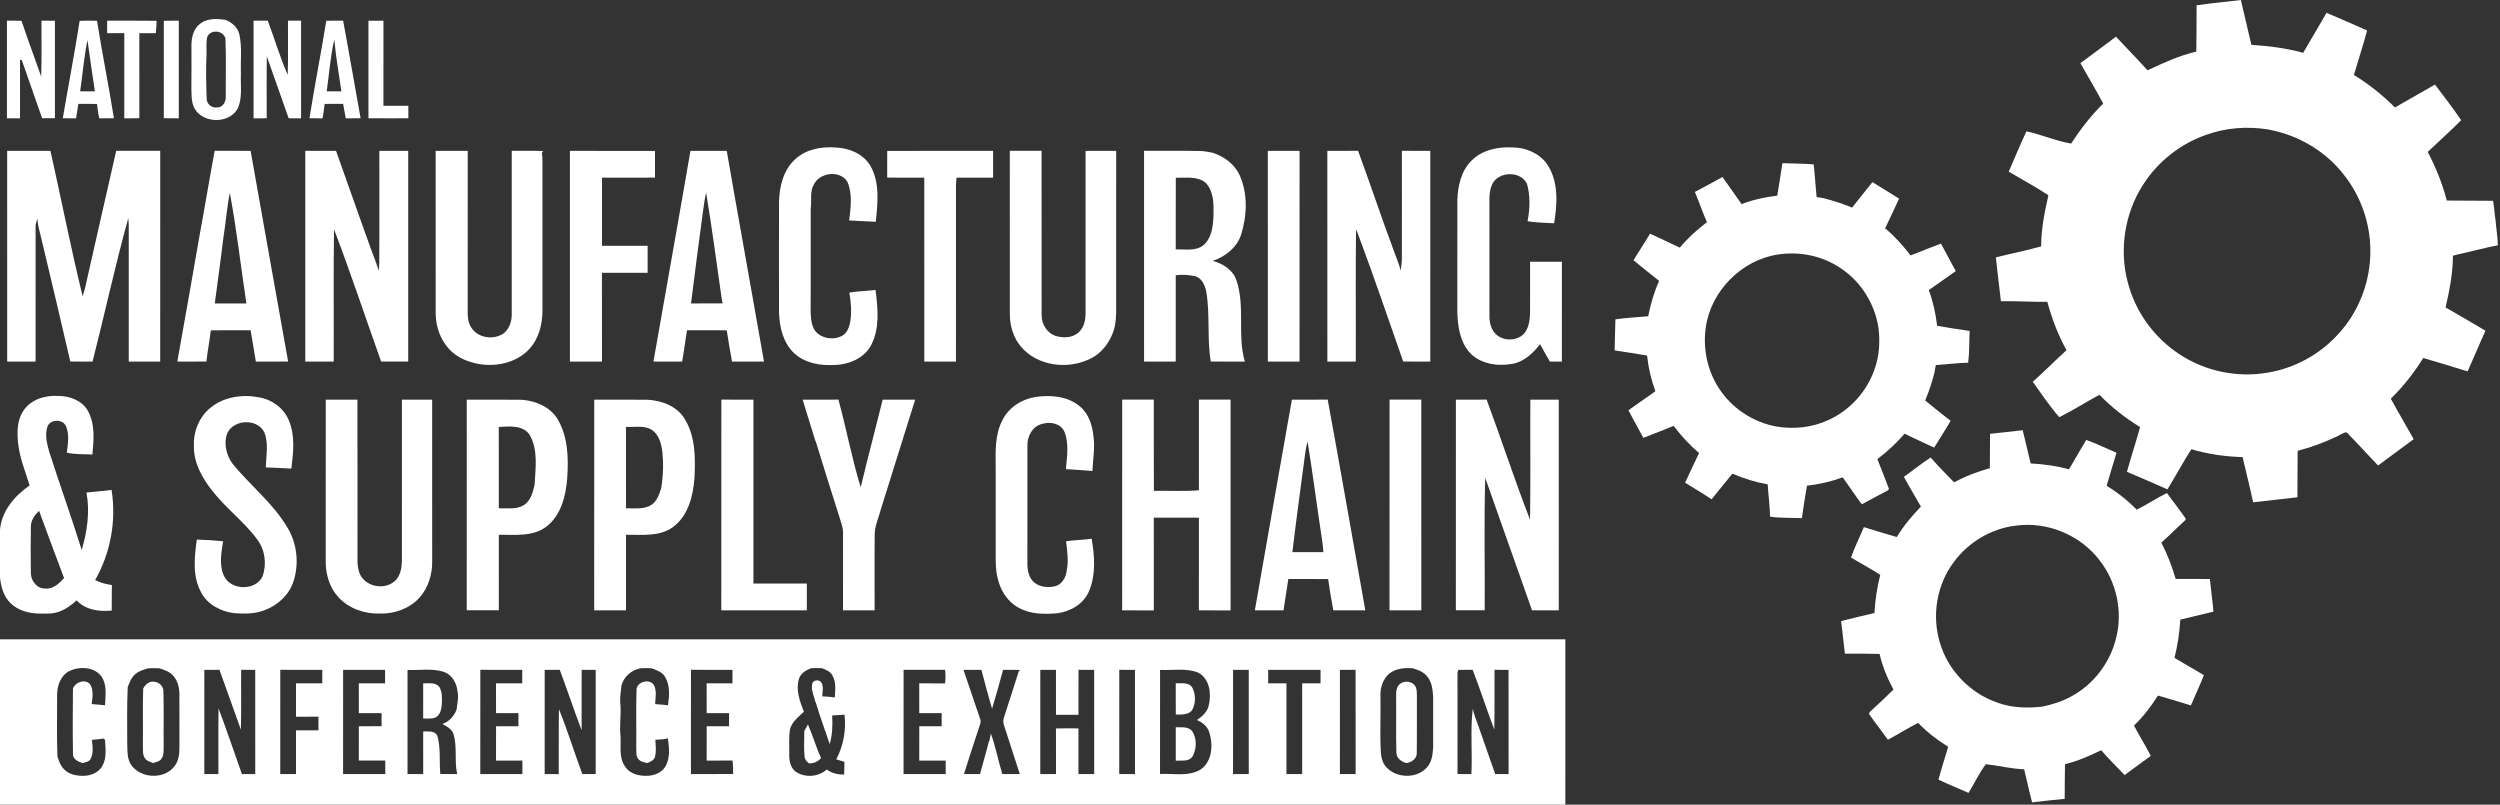 <?xml version="1.0" encoding="UTF-8"?>
<svg xmlns="http://www.w3.org/2000/svg" width="1600pt" height="515pt" viewBox="0 0 1600 515" version="1.1">
  <rect x="0" y="0" width="1600" height="515" fill="#333333" stroke="none"/>
  <g id="#ffffffff">
    <path fill="#ffffff" opacity="1.00" d=" M 1405.82 3.38 C 1415.22 1.99 1424.72 1.21 1434.16 0.02 C 1436.37 9.59 1438.70 19.14 1440.89 28.71 C 1452.06 29.41 1463.22 30.81 1474.04 33.80 C 1479.01 25.27 1484.06 16.77 1488.99 8.21 C 1497.67 11.92 1506.34 15.65 1514.96 19.50 C 1514.14 22.78 1513.04 25.98 1512.17 29.25 C 1510.23 35.48 1508.39 41.74 1506.50 47.99 C 1516.06 53.82 1524.83 60.88 1532.77 68.77 C 1541.27 63.83 1549.89 59.08 1558.39 54.12 C 1564.06 61.64 1569.85 69.12 1575.13 76.92 C 1568.24 83.94 1560.84 90.43 1553.74 97.23 C 1558.94 107.11 1563.14 117.53 1565.94 128.35 C 1575.82 128.41 1585.71 128.45 1595.59 128.51 C 1596.35 132.59 1596.42 136.75 1597.15 140.84 C 1597.51 146.23 1598.57 151.56 1598.61 156.97 C 1591.06 158.42 1583.63 160.42 1576.15 162.13 C 1574.02 162.56 1571.94 163.09 1569.87 163.65 C 1569.83 174.85 1567.70 185.90 1565.16 196.76 C 1573.73 201.62 1582.22 206.63 1590.70 211.66 C 1586.76 220.28 1583.18 229.05 1579.27 237.68 C 1569.85 234.70 1560.36 231.93 1550.89 229.11 C 1544.99 238.54 1538.10 247.38 1530.12 255.15 C 1534.86 263.87 1539.95 272.39 1544.76 281.07 C 1537.14 286.66 1529.57 292.32 1521.96 297.90 C 1515.18 290.90 1508.71 283.60 1501.84 276.69 C 1499.31 276.77 1497.15 278.85 1494.76 279.71 C 1486.98 283.42 1478.82 286.32 1470.49 288.53 C 1470.44 298.44 1470.39 308.35 1470.33 318.26 C 1460.88 319.25 1451.45 320.49 1442.00 321.47 C 1439.95 311.78 1437.48 302.20 1435.26 292.55 C 1424.19 292.24 1413.09 290.66 1402.47 287.51 C 1397.07 295.89 1392.39 304.71 1387.17 313.20 C 1378.54 309.43 1369.95 305.56 1361.24 301.97 C 1363.86 292.37 1367.04 282.93 1369.66 273.33 C 1360.18 267.54 1351.36 260.64 1343.64 252.65 C 1335.02 257.33 1326.72 262.64 1317.95 267.00 C 1311.78 259.95 1306.46 251.99 1300.97 244.35 C 1308.33 237.78 1315.28 230.76 1322.57 224.11 C 1317.16 214.38 1313.18 203.91 1310.30 193.17 C 1300.39 193.31 1290.51 192.57 1280.60 192.79 C 1279.41 183.45 1278.42 174.08 1277.35 164.72 C 1286.99 162.29 1296.75 160.34 1306.34 157.70 C 1306.33 146.62 1308.55 135.71 1310.96 124.96 C 1302.81 119.53 1294.04 114.90 1285.60 109.86 C 1289.33 101.23 1292.93 92.54 1296.93 84.03 C 1306.58 86.13 1315.81 90.24 1325.53 91.88 C 1331.50 82.71 1338.19 73.96 1346.05 66.31 C 1341.46 57.52 1336.27 49.07 1331.48 40.40 C 1339.03 34.72 1346.73 29.23 1354.22 23.47 C 1360.91 30.69 1367.85 37.69 1374.43 45.01 C 1384.51 40.25 1394.73 35.55 1405.64 33.03 C 1405.83 23.15 1405.75 13.26 1405.82 3.38 M 1412.14 86.22 C 1395.44 91.98 1380.83 103.53 1371.40 118.48 C 1359.90 136.50 1356.25 159.33 1361.61 180.04 C 1366.31 199.13 1378.58 216.15 1395.05 226.85 C 1411.47 237.66 1432.07 241.89 1451.43 238.47 C 1468.73 235.60 1484.94 226.68 1496.65 213.62 C 1509.06 200.16 1516.27 182.16 1516.97 163.89 C 1517.80 145.04 1511.51 125.94 1499.62 111.27 C 1487.73 96.19 1470.06 86.10 1451.21 82.79 C 1438.15 80.75 1424.61 81.75 1412.14 86.22 Z"></path>
    <path fill="#ffffff" opacity="1.00" d=" M 50.98 13.35 C 54.68 13.16 58.39 13.19 62.10 13.31 C 65.38 34.16 69.61 54.86 72.91 75.70 C 69.79 75.72 66.67 75.70 63.55 75.72 C 63.40 75.05 63.11 73.69 62.96 73.02 C 62.60 70.87 62.35 68.70 62.09 66.54 C 58.11 66.43 54.14 66.48 50.16 66.48 C 49.60 69.55 49.26 72.66 48.67 75.73 C 45.84 75.71 43.01 75.71 40.19 75.70 C 43.69 54.91 47.73 34.19 50.98 13.35 M 51.31 58.45 C 54.44 58.46 57.58 58.46 60.72 58.44 C 59.01 47.54 57.55 36.59 55.98 25.67 C 53.72 36.48 52.91 47.53 51.31 58.45 Z"></path>
    <path fill="#ffffff" opacity="1.00" d=" M 68.56 13.24 C 79.11 13.28 89.66 13.14 100.21 13.32 C 100.16 15.97 99.97 18.61 99.74 21.25 C 96.22 21.22 92.69 21.23 89.16 21.23 C 89.18 39.37 89.15 57.51 89.18 75.65 C 85.96 75.74 82.75 75.72 79.54 75.72 C 79.55 57.55 79.55 39.38 79.54 21.22 C 75.89 21.24 72.24 21.23 68.59 21.23 C 68.56 18.57 68.56 15.91 68.56 13.24 Z"></path>
    <path fill="#ffffff" opacity="1.00" d=" M 128.18 15.11 C 132.70 11.58 138.81 11.97 144.17 12.65 C 148.31 14.29 152.08 17.36 153.16 21.88 C 155.02 30.10 153.86 38.61 154.19 46.96 C 153.84 54.38 155.29 62.26 152.23 69.29 C 146.88 79.31 130.28 79.23 124.58 69.59 C 122.17 65.14 122.62 59.87 122.48 54.98 C 122.61 46.32 122.54 37.65 122.51 28.99 C 122.54 23.92 123.84 18.24 128.18 15.11 M 132.63 23.70 C 131.78 27.39 132.30 31.24 132.18 34.99 C 131.69 44.58 131.96 54.16 132.30 63.75 C 132.58 66.89 135.93 69.30 139.02 68.77 C 142.48 68.87 144.64 65.17 144.49 62.06 C 144.40 49.61 144.81 37.16 144.28 24.72 C 143.08 19.40 134.66 18.51 132.63 23.70 Z"></path>
    <path fill="#ffffff" opacity="1.00" d=" M 162.28 13.22 C 165.31 13.23 168.34 13.24 171.37 13.22 C 175.75 24.72 179.13 36.64 184.14 47.87 C 184.52 36.33 184.21 24.77 184.30 13.22 C 187.10 13.23 189.90 13.23 192.69 13.21 C 192.71 34.05 192.69 54.88 192.70 75.72 C 190.05 75.71 187.40 75.71 184.75 75.71 C 180.12 62.50 175.48 49.29 170.78 36.11 C 170.56 49.31 170.72 62.51 170.69 75.71 C 167.88 75.71 165.08 75.71 162.28 75.72 C 162.30 54.88 162.29 34.05 162.28 13.22 Z"></path>
    <path fill="#ffffff" opacity="1.00" d=" M 208.83 13.28 C 212.42 13.21 216.01 13.24 219.60 13.21 C 223.48 34.01 226.99 54.88 230.79 75.70 C 227.62 75.72 224.45 75.71 221.28 75.72 C 220.65 72.65 220.24 69.54 219.60 66.47 C 215.66 66.48 211.72 66.46 207.78 66.50 C 207.48 69.60 206.95 72.66 206.45 75.73 C 203.65 75.71 200.85 75.72 198.05 75.69 C 201.34 54.84 205.47 34.12 208.83 13.28 M 213.97 25.34 C 211.37 36.19 210.68 47.41 209.10 58.44 C 212.23 58.46 215.37 58.46 218.50 58.44 C 216.89 47.43 214.95 36.43 213.97 25.34 Z"></path>
    <path fill="#ffffff" opacity="1.00" d=" M 4.45 13.22 C 7.56 13.23 10.67 13.18 13.77 13.34 C 17.79 25.29 22.19 37.11 26.36 49.00 C 26.79 37.08 26.44 25.15 26.55 13.22 C 29.42 13.23 32.29 13.22 35.16 13.28 C 35.15 34.07 35.15 54.86 35.16 75.66 C 32.42 75.72 29.68 75.72 26.94 75.66 C 22.74 63.27 18.21 50.99 14.00 38.61 C 13.70 38.49 13.11 38.25 12.81 38.13 C 12.81 50.66 12.82 63.19 12.82 75.72 C 10.03 75.71 7.23 75.71 4.44 75.71 C 4.47 54.88 4.44 34.05 4.45 13.22 Z"></path>
    <path fill="#ffffff" opacity="1.00" d=" M 104.84 13.30 C 108.04 13.21 111.24 13.24 114.43 13.22 C 114.43 34.06 114.44 54.90 114.43 75.74 C 111.24 75.71 108.04 75.74 104.84 75.65 C 104.86 58.10 104.84 40.55 104.85 23.00 C 104.85 19.76 104.85 16.53 104.84 13.30 Z"></path>
    <path fill="#ffffff" opacity="1.00" d=" M 235.81 13.28 C 239.01 13.22 242.21 13.23 245.41 13.24 C 245.41 31.39 245.41 49.54 245.40 67.70 C 250.71 67.68 256.02 67.69 261.33 67.69 C 261.34 70.36 261.35 73.03 261.36 75.70 C 252.84 75.71 244.32 75.76 235.81 75.67 C 235.82 54.88 235.82 34.08 235.81 13.28 Z"></path>
    <path fill="#ffffff" opacity="1.00" d=" M 508.92 101.91 C 515.86 95.44 525.89 93.67 535.08 94.42 C 543.57 94.77 552.47 98.49 556.99 106.01 C 563.26 116.89 561.72 129.99 560.50 141.94 C 554.82 141.73 549.15 141.37 543.48 141.08 C 544.43 132.90 545.72 124.13 542.32 116.33 C 537.62 108.61 524.15 110.34 520.70 118.44 C 518.53 122.27 519.30 126.81 519.07 131.01 C 518.74 134.00 518.85 137.00 518.85 140.00 C 518.84 147.67 518.85 155.33 518.85 163.00 C 518.85 164.66 518.86 166.33 518.85 168.00 C 518.83 178.65 518.91 189.31 518.80 199.96 C 519.06 204.77 519.42 210.31 523.45 213.61 C 527.75 216.91 534.12 217.54 538.92 214.96 C 542.46 212.98 543.66 208.84 544.30 205.11 C 545.07 199.17 544.64 193.13 543.57 187.26 C 549.11 186.28 554.77 186.34 560.34 185.54 C 561.76 197.13 563.18 209.67 557.72 220.49 C 553.38 229.21 543.26 233.44 533.92 233.57 C 524.81 234.14 514.93 232.34 508.08 225.89 C 501.15 219.24 498.82 209.24 498.58 199.95 C 498.51 176.30 498.51 152.64 498.58 128.99 C 498.82 119.22 501.41 108.68 508.92 101.91 Z"></path>
    <path fill="#ffffff" opacity="1.00" d=" M 941.78 102.78 C 948.57 95.93 958.74 93.83 968.08 94.36 C 976.47 94.38 985.06 98.03 990.05 104.94 C 997.59 116.01 996.72 130.29 994.63 142.90 C 988.96 142.50 983.24 142.57 977.63 141.60 C 979.15 133.78 979.48 125.41 977.29 117.70 C 973.53 109.74 960.90 109.52 955.92 116.34 C 953.26 120.37 953.15 125.36 953.22 130.02 C 953.25 154.02 953.20 178.02 953.25 202.02 C 953.17 206.24 954.19 210.71 957.23 213.80 C 961.96 218.31 970.20 218.44 974.99 213.97 C 978.28 210.55 978.97 205.59 979.23 201.05 C 979.32 189.86 979.24 178.68 979.26 167.50 C 986.04 167.49 992.82 167.50 999.61 167.49 C 999.59 188.80 999.63 210.11 999.60 231.42 C 997.01 231.41 994.44 231.41 991.88 231.41 C 989.79 227.71 987.66 224.03 985.68 220.27 C 981.08 226.03 975.35 231.67 967.76 232.89 C 958.07 234.62 946.66 232.86 940.01 224.98 C 934.30 218.00 932.95 208.66 932.69 199.93 C 932.67 175.95 932.65 151.96 932.70 127.98 C 933.00 118.98 935.15 109.33 941.78 102.78 Z"></path>
    <path fill="#ffffff" opacity="1.00" d=" M 4.59 96.54 C 13.82 96.53 23.05 96.54 32.28 96.54 C 39.26 127.54 45.32 158.77 52.89 189.64 C 54.13 185.91 55.00 182.07 55.82 178.23 C 61.99 150.99 68.13 123.74 74.38 96.52 C 83.77 96.56 93.16 96.53 102.55 96.53 C 102.52 141.50 102.57 186.46 102.53 231.42 C 95.82 231.41 89.11 231.40 82.40 231.42 C 82.37 202.60 82.38 173.77 82.39 144.95 C 82.39 143.19 82.28 141.43 82.08 139.68 C 73.67 170.05 67.03 200.88 59.23 231.41 C 54.48 231.39 49.74 231.45 44.99 231.37 C 38.85 204.95 32.67 178.53 26.34 152.15 C 25.37 148.10 24.09 144.07 23.93 139.87 C 23.65 140.86 23.07 142.85 22.78 143.84 C 22.76 173.03 22.80 202.22 22.77 231.42 C 16.71 231.40 10.66 231.41 4.60 231.41 C 4.58 186.45 4.61 141.50 4.59 96.54 Z"></path>
    <path fill="#ffffff" opacity="1.00" d=" M 137.41 96.52 C 145.07 96.55 152.73 96.53 160.39 96.54 C 168.42 141.49 176.31 186.47 184.40 231.40 C 177.52 231.42 170.63 231.41 163.75 231.41 C 162.65 224.72 161.55 218.04 160.40 211.37 C 151.90 211.40 143.41 211.30 134.92 211.42 C 134.16 218.10 132.80 224.69 132.13 231.37 C 125.91 231.45 119.69 231.40 113.48 231.40 C 118.37 204.24 123.15 177.06 127.87 149.87 C 131.17 132.11 134.06 114.27 137.41 96.52 M 142.87 152.87 C 141.25 166.67 139.23 180.42 137.47 194.20 C 144.21 194.20 150.95 194.20 157.68 194.20 C 154.12 170.62 151.47 146.86 147.09 123.42 C 145.17 133.15 144.44 143.08 142.87 152.87 Z"></path>
    <path fill="#ffffff" opacity="1.00" d=" M 567.82 96.60 C 590.40 96.52 612.99 96.59 635.57 96.56 C 635.56 102.28 635.56 108.00 635.57 113.72 C 627.78 113.69 620.00 113.74 612.21 113.69 C 611.63 117.43 611.85 121.23 611.83 125.01 C 611.82 160.48 611.85 195.95 611.81 231.43 C 605.06 231.42 598.31 231.42 591.56 231.42 C 591.53 192.19 591.58 152.95 591.53 113.71 C 583.62 113.68 575.71 113.78 567.80 113.65 C 567.82 107.97 567.81 102.28 567.82 96.60 Z"></path>
    <path fill="#ffffff" opacity="1.00" d=" M 195.39 231.42 C 195.36 186.46 195.39 141.49 195.38 96.53 C 201.94 96.55 208.51 96.51 215.07 96.55 C 222.70 117.80 230.04 139.15 237.78 160.36 C 239.34 164.67 241.12 168.90 242.38 173.32 C 242.54 171.54 242.70 169.76 242.72 167.97 C 242.92 144.17 242.72 120.37 242.78 96.57 C 248.94 96.51 255.10 96.53 261.26 96.56 C 261.25 141.50 261.26 186.45 261.26 231.39 C 255.48 231.42 249.70 231.42 243.92 231.39 C 233.85 203.18 224.46 174.72 213.77 146.74 C 213.33 174.97 213.71 203.20 213.57 231.42 C 207.51 231.40 201.45 231.41 195.39 231.42 Z"></path>
    <path fill="#ffffff" opacity="1.00" d=" M 278.81 96.56 C 285.65 96.51 292.50 96.55 299.35 96.54 C 299.32 129.68 299.36 162.83 299.33 195.97 C 299.33 200.72 298.92 206.01 301.90 210.06 C 306.29 216.51 316.21 217.70 322.41 213.29 C 326.02 210.36 327.61 205.52 327.51 200.98 C 327.54 166.17 327.53 131.35 327.52 96.53 C 334.23 96.61 340.94 96.38 347.64 96.66 L 346.82 97.82 C 347.01 99.54 347.18 101.28 347.18 103.03 C 347.20 135.03 347.18 167.03 347.19 199.02 C 347.11 207.80 344.77 216.97 338.62 223.50 C 330.77 231.92 318.37 234.76 307.27 233.09 C 299.96 231.90 292.60 229.01 287.49 223.48 C 281.88 217.47 279.00 209.25 278.84 201.09 C 278.77 166.25 278.84 131.40 278.81 96.56 Z"></path>
    <path fill="#ffffff" opacity="1.00" d=" M 364.74 96.57 C 382.89 96.57 401.04 96.54 419.19 96.59 C 419.18 102.28 419.18 107.97 419.19 113.67 C 407.89 113.76 396.59 113.70 385.29 113.70 C 385.23 128.24 385.23 142.78 385.29 157.32 C 395.02 157.29 404.75 157.31 414.48 157.31 C 414.46 163.07 414.47 168.84 414.48 174.61 C 404.73 174.60 394.99 174.62 385.25 174.61 C 385.26 193.54 385.25 212.48 385.26 231.41 C 378.42 231.43 371.58 231.43 364.74 231.41 C 364.74 186.47 364.75 141.52 364.74 96.57 Z"></path>
    <path fill="#ffffff" opacity="1.00" d=" M 418.21 231.40 C 426.04 186.45 434.16 141.54 441.89 96.56 C 449.63 96.51 457.37 96.53 465.11 96.56 C 472.55 139.45 480.38 182.28 487.85 225.18 C 488.30 227.23 488.59 229.32 488.91 231.41 C 482.10 231.42 475.30 231.39 468.50 231.43 C 467.22 224.78 466.18 218.09 465.12 211.40 C 456.63 211.32 448.15 211.39 439.66 211.37 C 438.57 218.05 437.78 224.77 436.55 231.43 C 430.43 231.39 424.32 231.43 418.21 231.40 M 451.93 123.30 C 450.76 127.81 450.43 132.46 449.67 137.05 C 447.16 156.09 444.57 175.14 442.26 194.20 C 449.01 194.19 455.76 194.21 462.51 194.19 C 462.35 193.41 462.03 191.87 461.88 191.10 C 458.63 168.50 455.67 145.83 451.93 123.30 Z"></path>
    <path fill="#ffffff" opacity="1.00" d=" M 646.29 201.00 C 646.26 166.17 646.29 131.35 646.27 96.53 C 653.05 96.54 659.83 96.54 666.61 96.53 C 666.60 131.68 666.57 166.84 666.63 201.99 C 666.66 207.69 670.31 213.40 675.90 215.07 C 680.77 216.49 686.75 216.23 690.56 212.49 C 693.93 209.31 694.83 204.44 694.76 199.99 C 694.76 165.51 694.75 131.03 694.76 96.55 C 701.28 96.52 707.81 96.54 714.35 96.54 C 714.32 127.35 714.36 158.16 714.33 188.97 C 714.23 196.02 714.82 203.16 713.20 210.09 C 710.85 218.36 705.45 226.04 697.50 229.72 C 683.17 236.70 663.74 234.31 653.27 221.69 C 648.46 215.97 646.30 208.39 646.29 201.00 Z"></path>
    <path fill="#ffffff" opacity="1.00" d=" M 732.21 231.42 C 732.18 186.46 732.20 141.49 732.20 96.53 C 744.13 96.62 756.06 96.37 767.99 96.64 C 770.74 96.64 773.43 97.31 776.14 97.76 C 783.40 100.14 790.14 105.01 793.36 112.11 C 798.75 124.14 798.12 138.07 794.23 150.43 C 791.46 158.62 784.03 164.30 776.07 166.99 C 782.62 168.60 789.17 172.79 791.34 179.49 C 797.04 196.30 791.73 214.49 796.70 231.43 C 789.43 231.37 782.15 231.47 774.88 231.36 C 772.44 216.66 774.50 201.65 772.07 186.96 C 771.32 182.88 769.42 178.34 765.21 176.84 C 761.05 175.90 756.72 175.60 752.48 176.14 C 752.50 194.56 752.47 212.99 752.47 231.42 C 745.72 231.41 738.96 231.40 732.21 231.42 M 752.51 113.77 C 752.42 129.05 752.53 144.34 752.47 159.62 C 758.29 159.40 764.98 160.89 769.99 157.10 C 775.55 152.51 776.38 144.69 776.63 137.97 C 776.79 130.88 776.94 122.76 771.82 117.20 C 766.56 112.46 758.96 113.95 752.51 113.77 Z"></path>
    <path fill="#ffffff" opacity="1.00" d=" M 811.43 231.44 C 811.40 186.47 811.44 141.51 811.41 96.55 C 818.18 96.57 824.96 96.57 831.73 96.55 C 831.70 141.51 831.75 186.47 831.70 231.43 C 824.94 231.42 818.19 231.42 811.43 231.44 Z"></path>
    <path fill="#ffffff" opacity="1.00" d=" M 849.50 96.54 C 856.06 96.53 862.62 96.54 869.19 96.53 C 877.05 117.91 884.22 139.54 892.18 160.88 C 893.62 164.95 895.37 168.92 896.44 173.12 C 896.72 170.73 897.18 168.35 897.19 165.94 C 897.27 142.80 897.17 119.67 897.20 96.53 C 903.26 96.54 909.33 96.53 915.39 96.54 C 915.38 141.50 915.40 186.45 915.38 231.41 C 909.60 231.39 903.82 231.46 898.05 231.36 C 888.38 203.92 879.09 176.33 868.86 149.10 C 868.52 148.33 868.19 147.57 867.87 146.80 C 867.48 175.01 867.84 203.22 867.69 231.42 C 861.63 231.40 855.57 231.41 849.52 231.41 C 849.49 186.46 849.53 141.50 849.50 96.54 Z"></path>
    <path fill="#ffffff" opacity="1.00" d=" M 1140.75 104.43 C 1147.41 104.73 1154.09 104.62 1160.74 105.22 C 1161.57 112.17 1161.92 119.16 1162.62 126.12 C 1164.10 126.36 1165.57 126.60 1167.08 126.85 C 1173.30 128.41 1179.41 130.42 1185.35 132.86 C 1189.61 127.36 1194.06 122.01 1198.36 116.55 C 1204.09 119.99 1209.68 123.66 1215.41 127.11 C 1212.46 133.46 1209.57 139.85 1206.47 146.13 C 1212.61 151.21 1217.93 157.18 1222.78 163.50 C 1229.21 160.86 1235.72 158.41 1242.21 155.90 C 1245.48 161.71 1248.41 167.71 1251.72 173.49 C 1246.03 177.65 1240.13 181.52 1234.43 185.67 C 1237.18 193.02 1238.84 200.74 1239.76 208.52 C 1246.67 209.77 1253.62 210.77 1260.57 211.80 C 1260.23 218.57 1260.50 225.37 1259.64 232.11 C 1252.69 232.28 1245.81 233.20 1238.88 233.66 C 1238.63 235.13 1238.36 236.60 1238.13 238.08 C 1236.64 244.31 1234.57 250.38 1232.12 256.31 C 1237.53 260.66 1242.86 265.13 1248.42 269.29 C 1245.09 275.13 1241.32 280.70 1237.88 286.48 C 1231.58 283.45 1225.15 280.68 1218.92 277.53 C 1213.77 283.62 1207.84 289.00 1201.51 293.83 C 1203.90 299.86 1206.32 305.89 1208.59 311.97 C 1209.65 313.56 1207.48 314.15 1206.53 314.76 C 1201.51 317.39 1196.49 320.00 1191.56 322.77 C 1187.32 317.13 1183.49 311.20 1179.33 305.50 C 1171.96 308.19 1164.26 309.97 1156.46 310.83 C 1155.24 317.73 1154.17 324.67 1153.20 331.62 C 1146.41 331.30 1139.58 331.64 1132.86 330.67 C 1132.70 323.75 1131.75 316.89 1131.33 309.99 C 1123.56 308.58 1115.94 306.31 1108.72 303.13 C 1104.20 308.54 1099.93 314.15 1095.41 319.55 C 1089.86 315.84 1084.13 312.43 1078.46 308.93 C 1081.45 302.61 1084.30 296.23 1087.42 289.97 C 1081.35 284.79 1075.92 278.91 1071.11 272.55 C 1064.72 275.28 1058.18 277.63 1051.74 280.21 C 1048.44 274.40 1045.45 268.43 1042.19 262.61 C 1047.84 258.39 1053.79 254.59 1059.45 250.38 C 1056.74 243.03 1054.95 235.34 1054.13 227.55 C 1047.23 226.30 1040.27 225.34 1033.35 224.26 C 1033.49 217.63 1033.71 211.00 1033.86 204.38 C 1040.81 203.35 1047.85 203.05 1054.85 202.41 C 1056.38 194.65 1058.58 187.00 1061.83 179.77 C 1056.38 175.32 1050.79 171.06 1045.44 166.51 C 1049.04 160.90 1052.54 155.24 1056.03 149.56 C 1062.38 152.54 1068.76 155.44 1075.08 158.49 C 1080.14 152.33 1086.13 147.03 1092.44 142.20 C 1089.65 135.83 1087.41 129.25 1084.73 122.84 C 1090.60 119.64 1096.57 116.61 1102.37 113.27 C 1106.56 118.97 1110.45 124.88 1114.60 130.62 C 1121.93 127.81 1129.66 126.10 1137.45 125.23 C 1138.65 118.31 1139.61 111.36 1140.75 104.43 M 1137.82 162.89 C 1114.47 166.44 1094.84 186.39 1091.66 209.79 C 1089.82 223.05 1092.63 236.92 1099.92 248.19 C 1108.10 261.11 1121.87 270.25 1136.90 272.97 C 1148.16 274.89 1160.04 273.59 1170.41 268.70 C 1183.98 262.50 1194.79 250.60 1199.63 236.49 C 1202.79 228.00 1203.31 218.74 1202.23 209.81 C 1199.90 194.54 1191.10 180.27 1178.16 171.75 C 1166.50 163.72 1151.75 160.72 1137.82 162.89 Z"></path>
    <path fill="#ffffff" opacity="1.00" d=" M 134.81 260.87 C 143.39 253.88 155.35 252.20 165.97 254.35 C 174.19 255.70 181.73 261.32 184.88 269.11 C 189.01 278.83 187.73 289.72 186.46 299.91 C 181.01 299.64 175.56 299.26 170.11 299.13 C 170.32 291.73 172.01 283.95 169.22 276.83 C 165.01 267.83 150.21 268.22 145.69 276.74 C 142.85 283.42 144.74 291.33 148.98 296.99 C 160.20 310.69 174.52 321.87 183.70 337.23 C 190.10 347.45 191.56 360.53 187.87 371.97 C 185.13 380.61 177.86 387.32 169.49 390.46 C 163.31 392.92 156.51 392.94 149.98 392.43 C 141.44 391.44 132.80 387.03 128.74 379.15 C 123.03 368.79 124.44 356.57 125.95 345.34 C 131.57 345.46 137.19 345.83 142.78 346.41 C 141.66 353.70 140.12 361.58 143.33 368.56 C 147.72 377.97 163.57 378.31 168.04 368.84 C 170.80 361.13 169.68 351.98 164.71 345.40 C 156.20 333.73 144.27 325.13 135.52 313.67 C 129.10 305.49 123.70 295.63 124.12 284.93 C 123.78 275.85 127.68 266.60 134.81 260.87 Z"></path>
    <path fill="#ffffff" opacity="1.00" d=" M 14.88 263.00 C 19.53 255.74 28.72 252.90 36.97 253.39 C 44.32 253.33 52.31 256.16 56.17 262.79 C 60.97 271.33 60.02 281.52 59.14 290.89 C 53.70 290.56 48.11 290.97 42.78 289.71 C 43.46 284.09 44.54 278.05 42.20 272.66 C 40.07 268.07 32.28 268.19 30.40 272.94 C 28.53 278.29 30.08 284.07 31.56 289.33 C 38.31 310.27 45.73 331.01 52.29 352.01 C 55.81 340.17 57.61 327.51 55.36 315.25 C 60.70 314.57 66.07 314.33 71.40 313.55 C 74.55 333.25 70.78 353.91 60.89 371.24 C 64.22 373.01 67.89 373.87 71.60 374.42 C 71.48 379.86 71.55 385.32 71.52 390.77 C 63.55 391.53 54.76 390.44 49.05 384.24 C 45.70 387.26 41.99 390.02 37.69 391.51 C 33.65 393.00 29.27 392.70 25.04 392.68 C 18.50 392.59 11.64 390.74 6.83 386.11 C 2.30 381.84 0.59 375.48 0.00 369.48 L 0.00 339.13 C 0.94 327.09 9.42 317.27 18.98 310.67 C 16.11 301.54 12.39 292.55 11.51 282.93 C 10.91 276.18 10.97 268.84 14.88 263.00 M 19.76 336.90 C 19.56 346.94 19.60 356.99 19.76 367.03 C 19.90 371.91 23.78 376.83 28.95 376.64 C 33.98 377.18 37.92 373.40 41.01 369.96 C 35.63 355.62 30.21 341.30 25.00 326.90 C 22.25 329.55 19.80 332.91 19.76 336.90 Z"></path>
    <path fill="#ffffff" opacity="1.00" d=" M 663.03 254.01 C 672.56 252.66 683.36 253.58 691.02 260.00 C 696.68 264.62 699.07 272.01 699.78 279.04 C 700.92 286.50 699.45 293.99 699.15 301.46 C 693.50 301.02 687.86 300.49 682.20 300.24 C 682.86 292.16 684.33 283.67 681.06 275.93 C 678.58 270.90 671.89 269.70 666.95 271.31 C 660.86 272.68 657.44 279.14 657.54 285.02 C 657.51 310.34 657.53 335.67 657.53 361.00 C 657.54 365.30 658.58 370.11 662.09 372.95 C 665.76 375.85 670.79 376.19 675.21 375.20 C 679.79 374.11 682.29 369.35 682.73 364.98 C 683.99 358.82 683.00 352.55 682.29 346.40 C 687.72 345.54 693.24 345.61 698.67 344.79 C 700.51 355.72 701.46 367.45 697.14 377.96 C 693.91 386.16 685.50 391.28 677.02 392.43 C 668.68 393.20 659.78 393.23 652.23 389.11 C 644.98 385.38 640.27 377.95 638.52 370.14 C 637.12 364.86 637.27 359.37 637.25 353.97 C 637.23 335.66 637.25 317.35 637.24 299.05 C 637.13 288.84 636.68 278.01 641.66 268.72 C 645.75 260.58 654.14 255.31 663.03 254.01 Z"></path>
    <path fill="#ffffff" opacity="1.00" d=" M 208.46 359.01 C 208.49 324.60 208.43 290.19 208.49 255.78 C 215.25 255.79 222.01 255.79 228.77 255.78 C 228.84 290.54 228.77 325.30 228.80 360.06 C 228.97 363.56 229.69 367.24 231.96 370.03 C 236.88 376.10 246.98 377.09 252.81 371.78 C 256.29 368.52 257.10 363.52 257.22 358.97 C 257.22 324.57 257.18 290.17 257.24 255.77 C 263.68 255.79 270.13 255.79 276.58 255.78 C 276.64 290.19 276.60 324.61 276.60 359.02 C 276.77 367.47 274.11 376.17 268.44 382.53 C 262.07 389.53 252.40 392.95 243.05 392.68 C 233.32 392.97 223.27 389.49 216.60 382.22 C 210.84 376.01 208.36 367.35 208.46 359.01 Z"></path>
    <path fill="#ffffff" opacity="1.00" d=" M 298.73 255.79 C 310.51 255.82 322.30 255.68 334.08 255.86 C 342.88 256.58 352.05 260.35 356.80 268.16 C 363.60 279.47 363.87 293.27 363.02 306.06 C 362.15 317.47 359.03 330.10 349.36 337.28 C 340.67 343.64 329.34 342.13 319.24 342.25 C 319.25 358.36 319.23 374.47 319.25 390.59 C 312.41 390.62 305.56 390.62 298.71 390.58 C 298.74 345.65 298.71 300.72 298.73 255.79 M 319.22 273.27 C 319.28 290.62 319.22 307.96 319.24 325.31 C 324.60 325.16 330.48 326.26 335.29 323.25 C 339.74 320.37 341.11 314.87 342.17 310.01 C 342.72 299.44 344.51 287.76 338.90 278.17 C 334.56 271.91 325.86 272.86 319.22 273.27 Z"></path>
    <path fill="#ffffff" opacity="1.00" d=" M 380.28 390.62 C 380.31 345.67 380.24 300.73 380.31 255.78 C 391.61 255.83 402.91 255.68 414.20 255.84 C 423.34 256.25 433.16 259.83 438.12 267.98 C 445.13 279.25 445.10 293.09 444.46 305.91 C 443.61 317.50 440.43 330.38 430.43 337.50 C 421.78 343.65 410.61 342.11 400.63 342.24 C 400.63 358.36 400.62 374.49 400.64 390.61 C 393.85 390.61 387.06 390.61 380.28 390.62 M 400.62 273.20 C 400.64 290.58 400.63 307.95 400.63 325.32 C 405.93 325.22 411.73 326.16 416.54 323.35 C 420.46 320.95 421.94 316.34 423.23 312.20 C 424.06 306.51 424.55 300.77 424.32 295.01 C 424.00 288.32 423.50 280.55 418.12 275.81 C 413.18 271.84 406.44 273.54 400.62 273.20 Z"></path>
    <path fill="#ffffff" opacity="1.00" d=" M 461.66 255.76 C 468.50 255.77 475.35 255.74 482.19 255.78 C 482.20 295.00 482.19 334.22 482.20 373.44 C 493.59 373.43 504.98 373.42 516.37 373.45 C 516.37 379.17 516.37 384.89 516.38 390.62 C 498.13 390.64 479.88 390.63 461.63 390.62 C 461.65 345.67 461.62 300.71 461.66 255.76 Z"></path>
    <path fill="#ffffff" opacity="1.00" d=" M 513.73 255.80 C 521.35 255.75 528.97 255.82 536.59 255.76 C 541.69 274.36 545.18 293.40 550.85 311.84 C 555.32 293.11 560.30 274.49 564.91 255.79 C 571.84 255.78 578.77 255.78 585.70 255.79 C 578.44 279.08 571.10 302.34 563.85 325.63 C 562.54 330.76 560.18 335.68 559.83 341.01 C 559.57 357.55 559.82 374.08 559.75 390.61 C 553.01 390.60 546.27 390.61 539.53 390.61 C 539.54 374.05 539.51 357.49 539.55 340.93 C 539.59 337.38 538.10 334.08 537.17 330.72 C 532.12 314.76 527.04 298.79 522.17 282.77 L 521.88 282.26 C 519.27 273.41 516.30 264.67 513.73 255.80 Z"></path>
    <path fill="#ffffff" opacity="1.00" d=" M 718.20 255.76 C 724.94 255.75 731.68 255.76 738.42 255.75 C 738.49 275.22 738.35 294.69 738.49 314.16 C 748.09 313.93 757.74 314.60 767.31 313.77 C 767.27 294.43 767.28 275.09 767.30 255.76 C 774.05 255.76 780.81 255.76 787.56 255.75 C 787.60 300.71 787.56 345.68 787.58 390.64 C 780.81 390.62 774.04 390.63 767.28 390.63 C 767.31 370.87 767.27 351.10 767.30 331.33 C 757.67 331.25 748.05 331.32 738.43 331.29 C 738.45 351.07 738.42 370.86 738.44 390.64 C 731.68 390.61 724.93 390.63 718.17 390.63 C 718.21 345.68 718.15 300.72 718.20 255.76 Z"></path>
    <path fill="#ffffff" opacity="1.00" d=" M 803.11 390.59 C 810.86 345.63 818.94 300.73 826.81 255.78 C 834.45 255.77 842.09 255.82 849.73 255.76 C 857.99 300.66 865.80 345.65 873.79 390.61 C 866.96 390.61 860.14 390.59 853.33 390.63 C 852.08 383.98 850.93 377.31 850.01 370.61 C 841.52 370.51 833.02 370.61 824.53 370.56 C 823.40 377.23 822.56 383.95 821.46 390.63 C 815.34 390.58 809.22 390.64 803.11 390.59 M 834.67 294.96 C 832.16 314.43 829.41 333.87 827.12 353.37 C 833.74 353.37 840.36 353.38 846.98 353.36 C 846.75 350.82 846.56 348.28 846.16 345.77 C 842.93 324.75 840.25 303.65 836.87 282.66 C 835.56 286.64 835.36 290.85 834.67 294.96 Z"></path>
    <path fill="#ffffff" opacity="1.00" d=" M 889.28 390.63 C 889.32 345.67 889.25 300.71 889.32 255.75 C 896.08 255.76 902.85 255.76 909.62 255.75 C 909.66 300.71 909.62 345.67 909.64 390.63 C 902.85 390.62 896.07 390.63 889.28 390.63 Z"></path>
    <path fill="#ffffff" opacity="1.00" d=" M 931.77 255.79 C 938.33 255.76 944.89 255.81 951.45 255.76 C 960.94 281.29 969.34 307.22 979.22 332.61 C 979.66 307.01 979.24 281.39 979.43 255.78 C 985.48 255.78 991.54 255.79 997.60 255.77 C 997.66 300.72 997.60 345.67 997.63 390.62 C 991.92 390.61 986.21 390.59 980.50 390.63 C 970.45 362.40 960.60 334.09 950.56 305.86 C 949.70 334.08 950.41 362.34 950.20 390.57 C 944.05 390.63 937.89 390.63 931.75 390.58 C 931.78 345.65 931.75 300.72 931.77 255.79 Z"></path>
    <path fill="#ffffff" opacity="1.00" d=" M 1273.62 277.64 C 1280.59 276.97 1287.55 276.09 1294.53 275.34 C 1296.35 282.39 1297.86 289.53 1299.60 296.60 C 1307.87 297.05 1316.15 298.12 1324.15 300.37 C 1327.84 294.11 1331.43 287.80 1335.17 281.57 C 1341.79 283.87 1348.10 287.06 1354.57 289.79 C 1352.42 296.81 1350.27 303.82 1348.26 310.88 C 1355.26 315.16 1361.74 320.31 1367.48 326.18 C 1374.09 322.96 1380.21 318.79 1386.81 315.53 C 1390.75 320.76 1394.67 326.02 1398.49 331.35 C 1399.57 332.49 1397.93 333.43 1397.27 334.18 C 1392.49 338.44 1388.05 343.06 1383.26 347.30 C 1387.09 354.70 1390.10 362.50 1392.41 370.50 C 1399.71 370.41 1407.01 370.57 1414.31 370.57 C 1415.01 377.54 1416.04 384.47 1416.59 391.45 C 1409.52 393.17 1402.43 394.81 1395.38 396.57 C 1394.92 404.81 1393.68 412.99 1391.68 421.00 C 1397.85 424.85 1404.30 428.26 1410.47 432.13 C 1407.92 438.67 1404.91 445.01 1402.17 451.46 C 1395.16 449.26 1388.12 447.19 1381.07 445.14 C 1376.71 452.09 1371.70 458.68 1365.74 464.34 C 1369.13 470.92 1373.14 477.17 1376.53 483.76 C 1370.86 487.75 1365.34 491.94 1359.76 496.05 C 1354.69 490.81 1349.57 485.61 1344.73 480.15 C 1337.28 483.75 1329.67 487.17 1321.59 489.06 C 1321.41 496.46 1321.51 503.86 1321.40 511.26 C 1314.44 511.94 1307.48 512.66 1300.54 513.51 C 1298.68 506.50 1297.19 499.40 1295.47 492.35 C 1287.18 492.08 1279.13 489.95 1270.93 489.07 C 1266.68 494.77 1263.58 501.36 1259.86 507.45 C 1253.45 504.61 1246.95 501.97 1240.62 498.97 C 1242.50 491.91 1244.79 484.96 1246.83 477.94 C 1239.85 473.62 1233.28 468.58 1227.61 462.63 C 1221.03 466.01 1214.76 469.96 1208.23 473.43 C 1204.32 467.84 1200.02 462.52 1196.16 456.90 C 1196.20 455.66 1197.48 455.07 1198.21 454.23 C 1202.83 450.02 1207.35 445.70 1211.82 441.32 C 1207.92 434.13 1204.76 426.48 1202.92 418.51 C 1195.53 418.29 1188.13 418.36 1180.74 418.33 C 1179.97 411.37 1179.16 404.42 1178.32 397.47 C 1185.40 395.66 1192.54 394.05 1199.65 392.32 C 1200.10 384.08 1201.30 375.89 1203.37 367.90 C 1197.28 363.95 1190.83 360.58 1184.65 356.79 C 1186.96 350.16 1190.19 343.86 1192.88 337.36 C 1199.88 339.54 1206.90 341.66 1213.95 343.70 C 1218.27 336.59 1223.59 330.17 1229.39 324.23 C 1225.63 317.96 1222.10 311.54 1218.47 305.19 C 1224.23 301.13 1229.69 296.64 1235.61 292.80 C 1240.43 298.27 1245.50 303.53 1250.63 308.72 C 1257.83 304.75 1265.57 301.84 1273.50 299.66 C 1273.54 292.32 1273.57 284.98 1273.62 277.64 M 1290.09 336.42 C 1274.41 338.24 1259.78 347.00 1250.45 359.69 C 1239.48 374.19 1236.25 393.96 1241.53 411.29 C 1246.73 429.25 1261.23 444.05 1278.96 449.88 C 1287.98 453.13 1297.75 453.27 1307.18 452.23 C 1313.55 450.85 1319.85 448.92 1325.57 445.73 C 1339.98 438.02 1350.69 423.89 1354.39 407.98 C 1358.64 391.16 1354.54 372.62 1343.98 358.91 C 1331.76 342.53 1310.32 333.58 1290.09 336.42 Z"></path>
    <path fill="#ffffff" opacity="1.00" d=" M 0.00 409.18 C 333.94 409.17 667.89 409.20 1001.83 409.17 C 1001.82 444.45 1001.83 479.72 1001.82 515.00 L 0.00 515.00 L 0.00 409.18 M 889.19 431.04 C 885.26 434.46 883.28 439.84 883.48 444.99 C 883.75 457.04 883.05 469.11 883.74 481.16 C 883.90 484.62 884.74 488.20 887.10 490.86 C 893.61 498.13 906.55 498.55 913.17 491.21 C 916.47 487.71 916.96 482.65 917.21 478.08 C 917.21 467.40 917.23 456.72 917.21 446.04 C 916.94 441.62 916.51 436.84 913.65 433.24 C 911.43 430.14 907.71 428.75 904.21 427.72 C 899.05 427.26 893.43 427.78 889.19 431.04 M 44.41 429.46 C 38.78 432.29 36.43 439.08 36.55 445.04 C 36.56 458.06 36.28 471.10 36.75 484.12 C 37.71 486.97 38.61 489.98 40.83 492.15 C 43.85 495.57 48.68 496.53 53.05 496.53 C 57.99 496.61 63.38 494.44 65.72 489.84 C 68.32 484.86 67.56 479.02 67.21 473.63 C 67.02 473.40 66.63 472.93 66.43 472.70 C 63.87 472.95 61.33 473.32 58.76 473.53 C 59.30 477.58 60.00 482.09 57.91 485.84 C 56.94 487.66 54.68 487.71 52.96 488.38 C 50.36 487.56 47.29 486.36 46.72 483.32 C 46.46 469.10 46.53 454.87 46.69 440.65 C 48.28 436.58 54.03 434.46 57.40 437.60 C 60.07 441.36 59.23 446.31 58.66 450.59 C 61.52 450.78 64.36 451.12 67.22 451.37 C 67.45 445.25 68.62 438.42 64.99 433.01 C 60.36 426.69 51.02 426.34 44.41 429.46 M 86.54 431.49 C 84.02 433.62 82.87 436.81 81.73 439.81 C 81.21 451.53 81.40 463.29 81.42 475.03 C 81.69 480.02 81.01 485.56 84.16 489.85 C 90.30 498.09 104.25 498.90 111.09 491.11 C 114.33 487.60 114.89 482.58 114.84 478.01 C 114.80 466.64 114.91 455.28 114.80 443.91 C 114.77 439.97 113.73 435.91 111.17 432.84 C 108.96 429.96 105.42 428.78 102.10 427.72 C 99.69 427.59 97.27 427.58 94.85 427.71 C 91.96 428.62 88.84 429.37 86.54 431.49 M 397.71 438.83 C 397.33 442.79 396.57 446.76 397.04 450.75 C 397.61 457.50 396.39 464.25 397.12 470.99 C 397.56 477.39 395.98 484.51 399.80 490.17 C 402.61 495.12 408.72 496.71 414.05 496.52 C 418.91 496.49 424.26 494.26 426.36 489.61 C 428.96 484.28 428.20 478.21 427.46 472.54 C 426.35 472.74 425.26 472.94 424.17 473.17 C 422.58 473.24 420.99 473.33 419.41 473.42 C 419.60 477.04 420.13 480.77 419.20 484.33 C 418.53 486.67 416.16 487.63 414.09 488.38 C 412.30 487.78 410.20 487.64 408.89 486.13 C 406.87 484.37 407.39 481.45 407.19 479.07 C 407.37 466.66 406.96 454.25 407.37 441.84 C 407.09 436.43 415.66 433.93 418.49 438.42 C 420.45 442.17 419.46 446.58 419.29 450.62 C 422.04 450.76 424.78 451.08 427.51 451.40 C 428.37 445.41 428.96 438.78 425.73 433.35 C 423.98 430.11 420.30 428.92 417.08 427.71 C 414.67 427.57 412.26 427.55 409.86 427.70 C 404.04 428.84 399.25 433.04 397.71 438.83 M 518.94 427.68 C 515.69 429.03 512.26 431.01 511.28 434.66 C 509.22 441.69 511.91 448.99 514.49 455.52 C 511.01 458.87 506.65 461.98 505.57 466.99 C 504.76 472.28 505.24 477.66 505.14 482.99 C 504.99 486.90 505.92 491.29 509.17 493.82 C 515.12 497.93 523.75 497.33 529.11 492.47 C 532.33 494.87 536.28 495.77 540.25 495.71 C 540.33 492.99 540.38 490.27 540.45 487.56 C 538.70 487.01 536.94 486.48 535.18 485.99 C 539.85 477.26 541.62 467.21 540.50 457.39 C 537.85 457.55 535.21 457.73 532.58 457.89 C 532.95 464.04 532.72 470.27 531.04 476.23 C 528.01 467.44 524.84 458.69 522.16 449.78 L 521.87 449.29 C 521.03 445.51 518.96 441.78 519.79 437.82 C 520.33 434.91 524.63 434.60 525.86 437.16 C 527.18 439.75 526.27 442.87 526.26 445.67 C 528.94 445.76 531.61 446.02 534.28 446.32 C 534.53 441.63 535.25 436.49 532.71 432.26 C 531.48 429.65 528.59 428.75 526.16 427.65 C 523.75 427.50 521.34 427.51 518.94 427.68 M 616.61 428.70 C 620.22 439.08 623.65 449.52 627.22 459.91 C 628.22 461.89 627.04 463.90 626.51 465.83 C 623.27 475.66 620.00 485.49 616.94 495.38 C 620.35 495.40 623.78 495.40 627.20 495.39 C 629.00 488.48 631.12 481.66 632.82 474.73 L 633.17 474.21 C 633.47 472.62 633.80 471.05 634.16 469.48 C 637.24 477.93 638.84 486.83 641.48 495.42 C 645.21 495.38 648.94 495.40 652.67 495.38 C 649.34 485.28 646.16 475.12 642.83 465.02 C 642.11 463.09 641.80 460.98 642.57 459.02 C 645.66 449.25 648.98 439.54 651.97 429.74 C 652.17 429.50 652.58 429.01 652.79 428.77 C 649.18 428.66 645.58 428.69 641.97 428.73 C 639.69 437.02 637.42 445.32 634.93 453.54 C 632.45 445.33 630.33 437.00 628.09 428.72 C 624.26 428.69 620.43 428.70 616.61 428.70 M 130.77 428.71 C 130.76 450.93 130.77 473.16 130.76 495.39 C 133.77 495.40 136.77 495.40 139.78 495.40 C 139.82 481.39 139.65 467.37 139.87 453.36 C 145.10 467.28 149.83 481.38 154.82 495.39 C 157.66 495.39 160.51 495.39 163.36 495.39 C 163.33 473.16 163.37 450.93 163.34 428.70 C 160.34 428.70 157.35 428.70 154.35 428.69 C 154.20 441.46 154.52 454.24 154.17 467.01 C 149.54 454.26 145.12 441.43 140.46 428.69 C 137.23 428.70 134.00 428.70 130.77 428.71 M 179.36 495.40 C 182.72 495.40 186.08 495.40 189.44 495.40 C 189.43 486.07 189.46 476.73 189.43 467.40 C 194.22 467.40 199.01 467.39 203.80 467.41 C 203.81 464.50 203.82 461.59 203.78 458.68 C 199.00 458.70 194.22 458.68 189.43 458.70 C 189.44 451.57 189.44 444.46 189.44 437.34 C 195.05 437.33 200.66 437.36 206.27 437.33 C 206.27 434.45 206.27 431.58 206.27 428.71 C 197.31 428.68 188.34 428.72 179.38 428.69 C 179.33 450.93 179.38 473.17 179.36 495.40 M 219.60 428.70 C 219.57 450.93 219.60 473.17 219.58 495.40 C 228.59 495.41 237.60 495.40 246.61 495.41 C 246.61 492.52 246.61 489.64 246.56 486.76 C 240.92 486.77 235.28 486.77 229.64 486.75 C 229.66 479.44 229.63 472.12 229.65 464.81 C 234.51 464.79 239.37 464.82 244.22 464.77 C 244.21 461.98 244.21 459.20 244.22 456.43 C 239.36 456.38 234.50 456.41 229.65 456.39 C 229.64 450.05 229.66 443.70 229.64 437.35 C 235.24 437.34 240.84 437.34 246.44 437.34 C 246.46 434.46 246.46 431.58 246.45 428.71 C 237.50 428.69 228.55 428.71 219.60 428.70 M 260.82 428.75 C 260.80 450.96 260.82 473.17 260.81 495.38 C 264.15 495.40 267.50 495.40 270.85 495.40 C 270.83 489.26 270.85 483.13 270.84 477.00 C 270.84 474.05 270.84 471.11 270.84 468.17 C 273.95 468.23 278.37 467.42 279.92 470.99 C 282.17 478.90 281.03 487.25 281.80 495.36 C 285.40 495.40 289.00 495.39 292.60 495.43 C 290.68 486.96 292.79 478.08 290.21 469.73 C 289.09 466.49 285.91 464.85 283.10 463.33 C 287.43 461.88 290.65 458.31 292.24 454.09 C 292.61 450.11 293.75 446.08 292.75 442.10 C 292.18 436.96 289.14 431.70 284.03 429.99 C 276.52 427.58 268.55 429.10 260.82 428.75 M 307.38 495.40 C 316.37 495.39 325.37 495.40 334.36 495.40 C 334.36 492.52 334.36 489.64 334.33 486.76 C 328.70 486.77 323.08 486.75 317.45 486.78 C 317.47 479.45 317.43 472.12 317.48 464.80 C 322.25 464.80 327.02 464.79 331.79 464.81 C 331.78 462.00 331.78 459.20 331.80 456.40 C 327.02 456.40 322.24 456.39 317.46 456.41 C 317.43 450.05 317.48 443.69 317.44 437.34 C 323.04 437.35 328.63 437.35 334.23 437.33 C 334.23 434.46 334.24 431.58 334.23 428.71 C 325.29 428.69 316.35 428.72 307.41 428.69 C 307.34 450.93 307.40 473.17 307.38 495.40 M 348.60 428.70 C 348.57 450.92 348.61 473.15 348.59 495.38 C 351.59 495.38 354.59 495.40 357.59 495.44 C 357.73 481.59 357.47 467.74 357.73 453.89 C 363.25 467.53 367.58 481.61 372.69 495.41 C 375.54 495.39 378.39 495.40 381.25 495.38 C 381.23 473.16 381.25 450.94 381.24 428.72 C 378.25 428.70 375.25 428.70 372.27 428.69 C 372.19 441.56 372.25 454.43 372.24 467.31 C 367.30 454.53 363.07 441.51 358.26 428.69 C 355.04 428.70 351.82 428.70 348.60 428.70 M 442.19 495.40 C 451.19 495.38 460.19 495.43 469.19 495.37 C 469.22 492.49 469.23 489.59 468.79 486.74 C 463.28 486.80 457.77 486.73 452.26 486.79 C 452.26 479.46 452.23 472.13 452.28 464.80 C 457.05 464.81 461.83 464.78 466.60 464.82 C 466.60 462.01 466.60 459.20 466.62 456.40 C 461.83 456.40 457.05 456.39 452.27 456.41 C 452.24 450.05 452.26 443.69 452.25 437.33 C 457.76 437.36 463.27 437.33 468.79 437.35 C 468.81 434.46 468.82 431.58 468.78 428.70 C 459.93 428.70 451.08 428.72 442.23 428.69 C 442.15 450.93 442.23 473.16 442.19 495.40 M 578.27 495.41 C 587.27 495.38 596.26 495.42 605.26 495.39 C 605.25 492.51 605.25 489.64 605.24 486.77 C 599.60 486.76 593.96 486.75 588.32 486.78 C 588.34 479.45 588.28 472.12 588.35 464.79 C 593.12 464.81 597.89 464.78 602.67 464.82 C 602.67 462.01 602.67 459.20 602.68 456.39 C 597.90 456.41 593.11 456.39 588.33 456.41 C 588.30 450.05 588.34 443.70 588.31 437.34 C 593.81 437.35 599.31 437.32 604.82 437.37 C 605.20 434.48 605.22 431.56 604.82 428.68 C 595.98 428.72 587.14 428.70 578.30 428.69 C 578.23 450.93 578.29 473.17 578.27 495.41 M 665.79 428.71 C 665.78 450.93 665.80 473.16 665.78 495.38 C 669.13 495.40 672.49 495.40 675.84 495.40 C 675.81 485.67 675.85 475.94 675.82 466.21 C 680.62 466.09 685.42 466.13 690.22 466.17 C 690.20 475.91 690.22 485.66 690.21 495.40 C 693.56 495.39 696.92 495.40 700.28 495.39 C 700.26 473.16 700.29 450.93 700.26 428.71 C 696.92 428.70 693.58 428.70 690.24 428.69 C 690.18 438.29 690.22 447.89 690.22 457.49 C 685.42 457.52 680.62 457.53 675.83 457.47 C 675.82 447.88 675.86 438.29 675.81 428.70 C 672.46 428.70 669.13 428.70 665.79 428.71 M 716.32 495.40 C 719.67 495.39 723.03 495.40 726.39 495.39 C 726.38 473.16 726.40 450.93 726.38 428.70 C 723.03 428.70 719.68 428.70 716.35 428.69 C 716.28 450.93 716.34 473.17 716.32 495.40 M 742.41 495.35 C 751.04 494.86 760.51 497.19 768.37 492.52 C 775.86 487.33 776.54 476.68 773.94 468.68 C 772.80 464.90 769.53 462.31 766.03 460.81 C 769.51 458.48 772.99 455.40 773.69 451.03 C 775.35 443.88 774.11 434.56 767.17 430.61 C 759.34 427.32 750.66 429.15 742.44 428.74 C 742.38 450.94 742.45 473.15 742.41 495.35 M 789.17 428.69 C 789.10 448.46 789.16 468.23 789.14 488.00 C 789.13 490.46 789.14 492.93 789.13 495.40 C 792.48 495.39 795.84 495.40 799.20 495.38 C 799.19 473.16 799.20 450.94 799.19 428.72 C 795.85 428.69 792.51 428.70 789.17 428.69 M 811.63 428.70 C 811.61 431.58 811.61 434.46 811.63 437.35 C 815.53 437.34 819.43 437.34 823.34 437.35 C 823.31 456.70 823.34 476.05 823.32 495.41 C 826.67 495.39 830.03 495.39 833.39 495.40 C 833.37 476.05 833.41 456.69 833.38 437.34 C 837.30 437.34 841.22 437.36 845.14 437.32 C 845.14 434.45 845.14 431.58 845.15 428.72 C 833.97 428.67 822.80 428.72 811.63 428.70 M 857.55 428.70 C 857.52 450.93 857.56 473.16 857.53 495.40 C 860.88 495.39 864.24 495.39 867.61 495.40 C 867.59 473.17 867.64 450.93 867.58 428.69 C 864.23 428.70 860.89 428.70 857.55 428.70 M 932.79 433.02 C 932.82 453.80 932.81 474.58 932.81 495.36 C 935.76 495.38 938.72 495.48 941.69 495.37 C 942.40 481.46 940.89 467.43 942.58 453.58 C 943.36 457.41 944.84 461.04 946.18 464.70 C 949.75 474.93 953.38 485.14 956.93 495.38 C 959.78 495.40 962.63 495.39 965.50 495.40 C 965.47 473.16 965.52 450.93 965.47 428.70 C 962.47 428.70 959.48 428.70 956.49 428.69 C 956.36 441.43 956.64 454.17 956.35 466.90 C 951.50 454.24 947.39 441.31 942.49 428.68 C 939.51 428.73 936.53 428.63 933.55 428.72 C 932.40 429.87 932.90 431.57 932.79 433.02 Z"></path>
    <path fill="#ffffff" opacity="1.00" d=" M 91.63 440.69 C 93.04 437.93 95.81 435.56 99.14 436.38 C 102.25 436.75 104.88 439.72 104.60 442.91 C 104.93 454.62 104.60 466.33 104.74 478.04 C 104.68 480.75 104.92 483.82 103.00 486.02 C 101.77 487.53 99.72 487.72 98.00 488.34 C 96.13 487.58 93.88 487.10 92.75 485.25 C 91.06 482.83 91.60 479.74 91.46 476.97 C 91.59 464.88 91.27 452.78 91.63 440.69 Z"></path>
    <path fill="#ffffff" opacity="1.00" d=" M 894.82 438.99 C 897.05 435.53 902.66 435.40 905.27 438.46 C 907.05 440.56 906.74 443.43 906.81 445.99 C 906.73 457.99 906.91 469.99 906.73 481.98 C 906.79 485.70 903.30 487.93 899.98 488.37 C 897.02 487.50 893.87 485.42 893.70 482.04 C 893.33 470.36 893.68 458.68 893.53 447.00 C 893.55 444.30 893.27 441.36 894.82 438.99 Z"></path>
    <path fill="#ffffff" opacity="1.00" d=" M 270.84 437.36 C 274.38 437.45 278.94 436.46 281.31 439.87 C 283.17 443.18 282.88 447.20 282.75 450.87 C 282.52 454.10 281.59 458.11 278.22 459.43 C 275.82 460.09 273.29 459.84 270.83 459.84 C 270.85 452.34 270.85 444.85 270.84 437.36 Z"></path>
    <path fill="#ffffff" opacity="1.00" d=" M 752.48 437.30 C 756.12 437.51 761.00 436.36 763.16 440.23 C 765.27 444.48 765.35 449.85 763.15 454.08 C 760.97 457.70 756.15 457.27 752.52 457.32 C 752.44 450.65 752.50 443.97 752.48 437.30 Z"></path>
    <path fill="#ffffff" opacity="1.00" d=" M 514.73 467.89 C 515.49 466.45 516.28 465.02 517.09 463.61 C 520.11 470.74 522.35 478.17 525.47 485.25 C 523.42 487.36 520.74 488.75 517.73 488.52 C 516.31 487.40 514.98 486.01 514.93 484.10 C 514.33 478.72 514.82 473.29 514.73 467.89 Z"></path>
    <path fill="#ffffff" opacity="1.00" d=" M 752.49 465.43 C 756.03 465.56 760.50 464.83 763.03 467.96 C 766.07 472.77 765.92 479.23 763.22 484.15 C 760.82 487.66 756.11 486.59 752.49 486.82 C 752.47 479.69 752.49 472.56 752.49 465.43 Z"></path>
  </g>
</svg>
